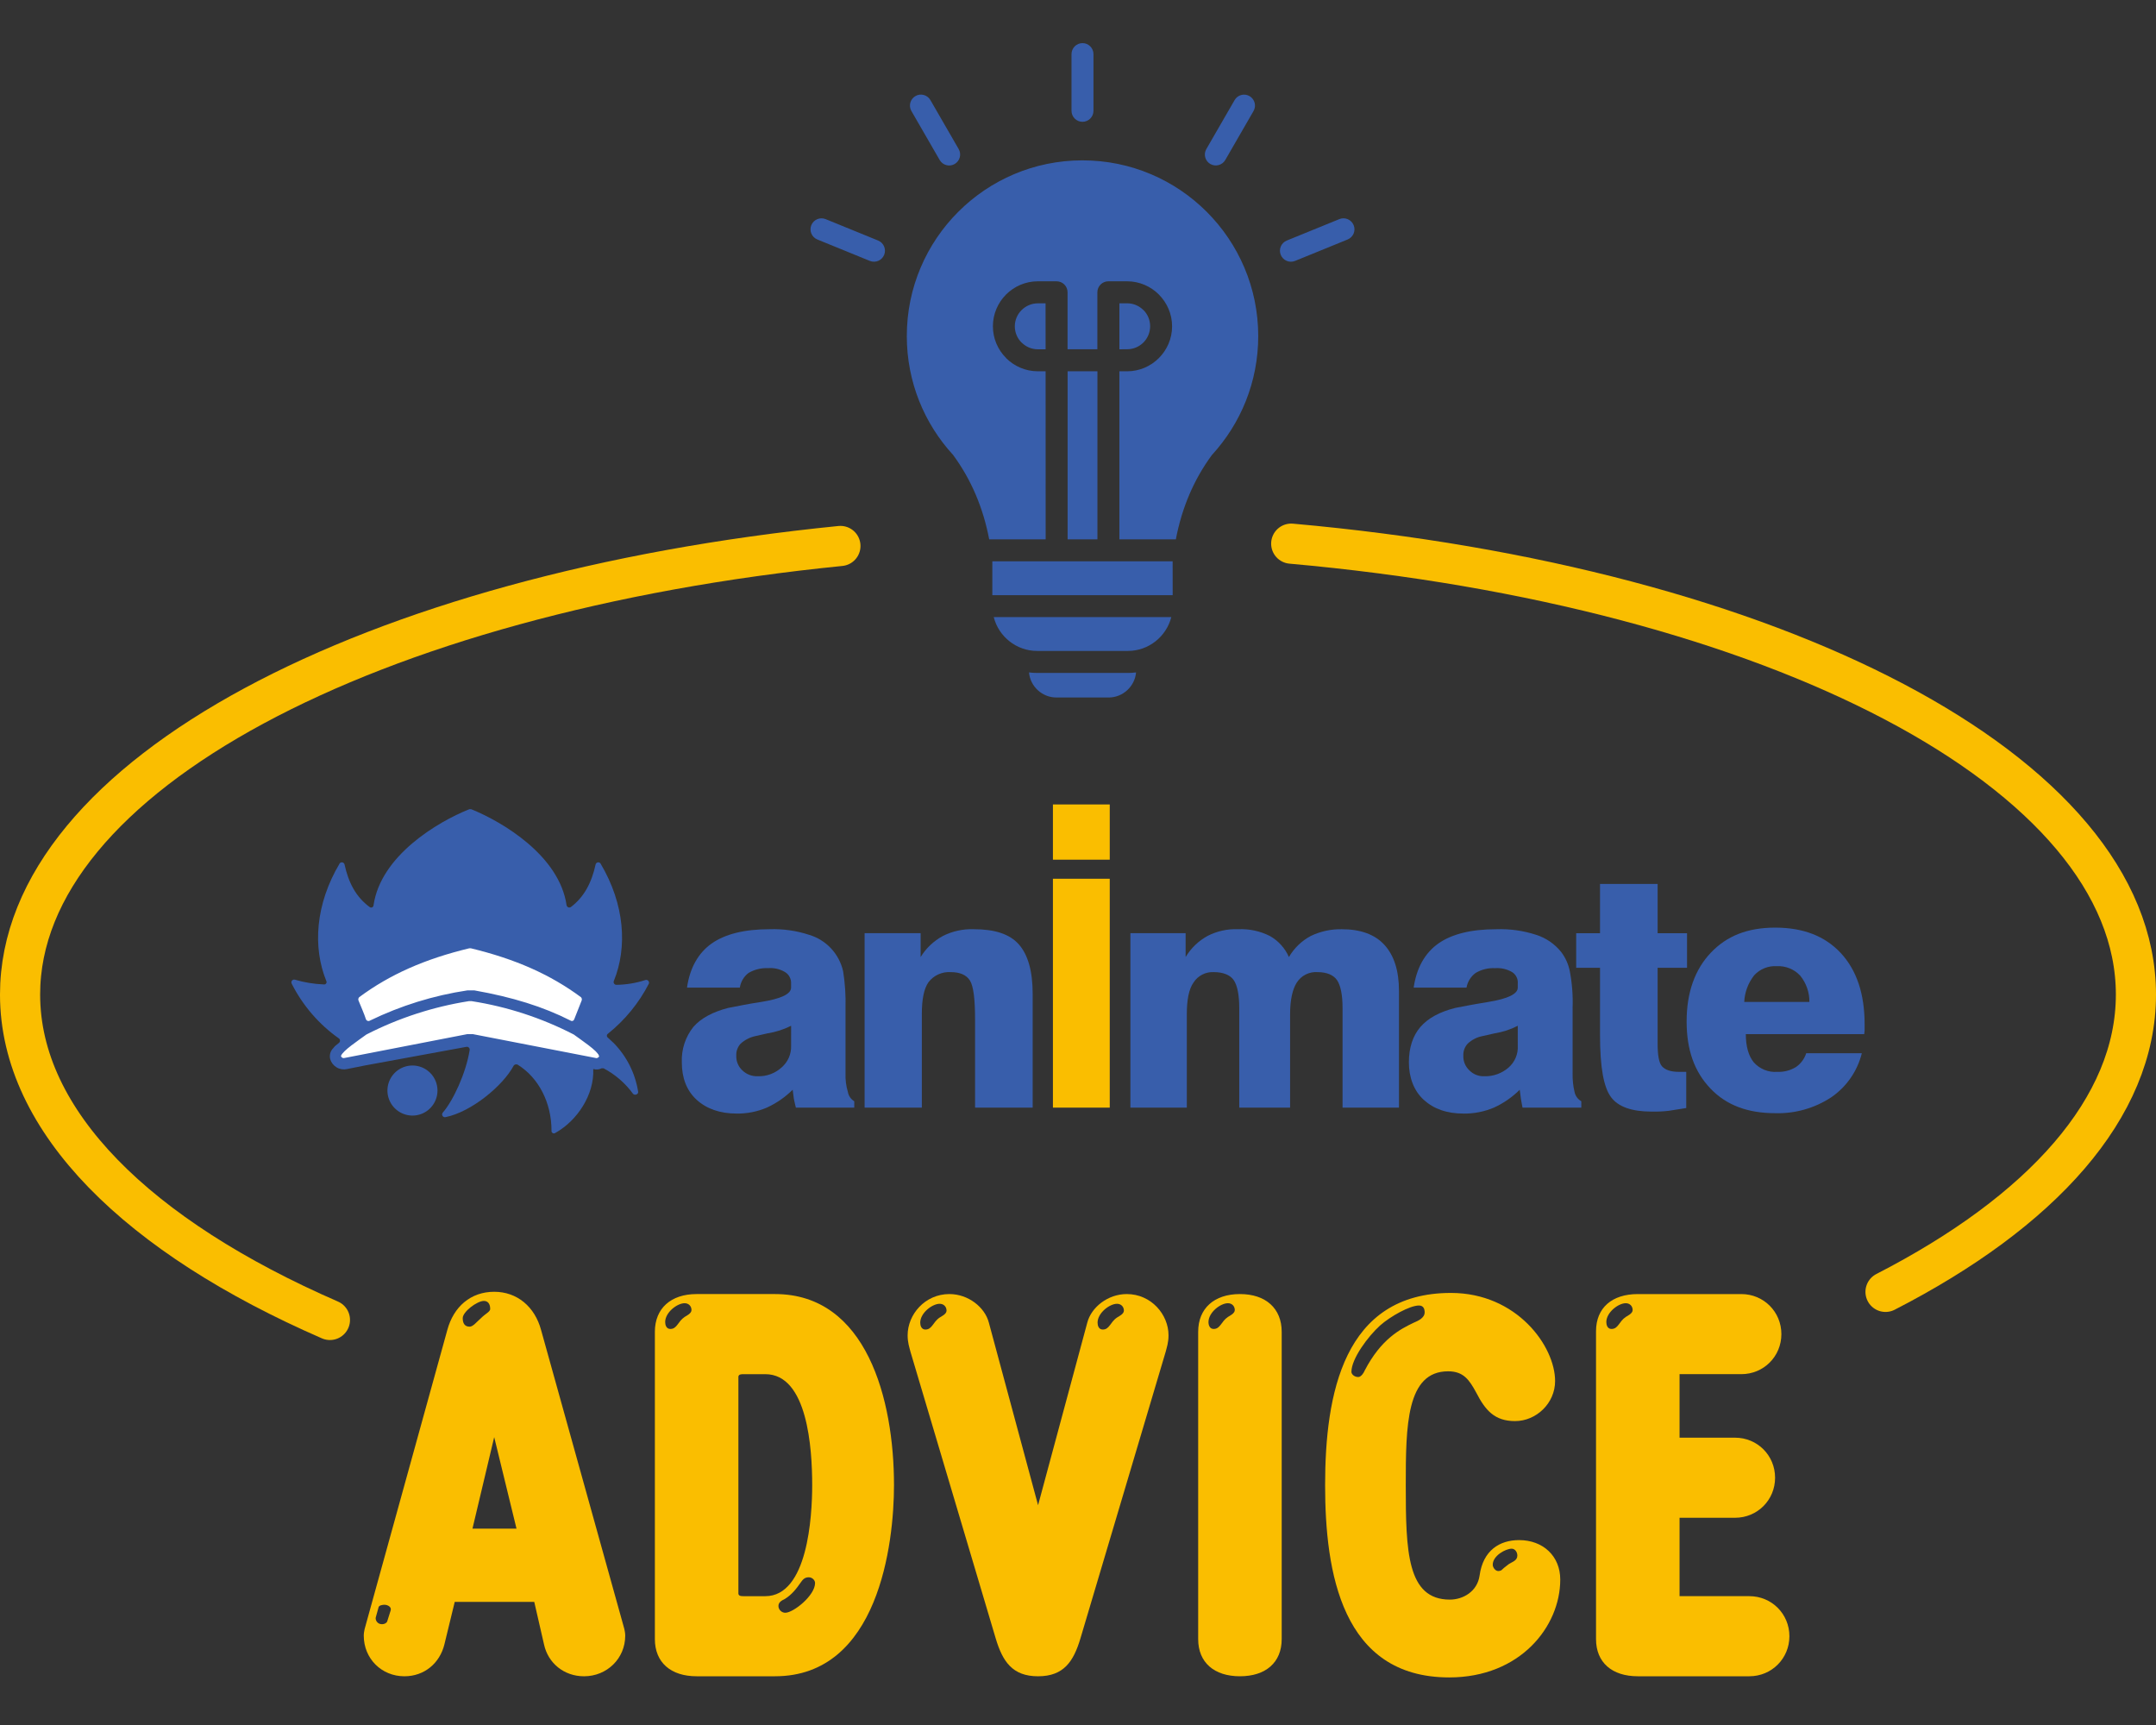 <?xml version="1.0" encoding="UTF-8"?>
<svg xmlns="http://www.w3.org/2000/svg" width="250" height="200" viewBox="0 0 250 200" fill="none">
  <rect x="0" y="0" width="250" height="200" fill="#333333" stroke="none"/>
  <g clip-path="url(#clip0_20_1456)">
    <path d="M38.845 122.524L39.766 121.327L40.043 118.885L42.762 108.427L44.236 103.497L46.447 99.857L61.144 100.226C61.144 100.226 64.737 105.156 64.645 105.433C64.553 105.71 66.028 111.284 66.028 111.284L69.207 115.661L68.101 119.853L69.76 122.894L69.207 123.724L58.426 121.236L48.982 121.144L40.044 123.263L38.847 122.526L38.845 122.524Z" fill="white"></path>
    <path d="M91.733 121.233C91.751 121.712 91.662 122.187 91.47 122.627C91.278 123.066 90.99 123.456 90.627 123.768C89.873 124.452 88.882 124.816 87.863 124.781C87.533 124.794 87.202 124.739 86.894 124.621C86.585 124.502 86.304 124.322 86.067 124.09C85.836 123.873 85.655 123.607 85.536 123.313C85.417 123.018 85.362 122.703 85.376 122.385C85.364 122.133 85.402 121.88 85.489 121.643C85.577 121.405 85.71 121.188 85.883 121.003C86.363 120.566 86.952 120.264 87.588 120.128L89.015 119.805C89.961 119.656 90.878 119.361 91.734 118.93L91.733 121.233ZM99.058 127.684C98.867 127.57 98.702 127.416 98.575 127.233C98.448 127.051 98.361 126.843 98.32 126.624C98.11 125.922 98.017 125.19 98.043 124.458V116.857C98.082 115.438 97.99 114.019 97.766 112.618C97.544 111.622 97.06 110.704 96.364 109.959C95.667 109.214 94.784 108.669 93.805 108.38C92.334 107.901 90.79 107.683 89.245 107.735C86.342 107.735 84.085 108.288 82.518 109.394C80.952 110.499 79.985 112.249 79.662 114.507H85.788C85.891 113.829 86.254 113.216 86.802 112.802C87.485 112.404 88.269 112.212 89.06 112.249C89.752 112.191 90.444 112.353 91.04 112.71C91.265 112.85 91.448 113.048 91.569 113.284C91.691 113.519 91.747 113.782 91.73 114.046V114.507C91.73 115.244 90.578 115.796 88.275 116.165C86.709 116.396 85.465 116.672 84.451 116.857C82.654 117.317 81.272 118.054 80.397 119.068C79.473 120.229 78.999 121.685 79.061 123.167C79.061 124.964 79.614 126.438 80.766 127.497C81.918 128.556 83.484 129.109 85.419 129.109C86.622 129.125 87.814 128.89 88.921 128.418C90.035 127.909 91.048 127.208 91.915 126.345L92.054 127.406C92.146 127.774 92.192 128.097 92.284 128.419H99.057V127.682L99.058 127.684Z" fill="#385EAB"></path>
    <path d="M100.256 128.42V108.196H106.752V110.96C107.382 109.934 108.273 109.092 109.332 108.519C110.444 107.958 111.68 107.689 112.925 107.735C115.321 107.735 117.071 108.288 118.132 109.486C119.192 110.683 119.744 112.573 119.744 115.245V128.42H113.065V118.239C113.065 115.843 112.881 114.323 112.465 113.678C112.051 113.034 111.313 112.711 110.254 112.711C109.763 112.676 109.27 112.763 108.82 112.964C108.369 113.165 107.976 113.474 107.674 113.863C107.122 114.647 106.891 115.891 106.891 117.595V128.421H100.257L100.256 128.42Z" fill="#385EAB"></path>
    <path d="M122.093 99.673V93.269H128.681V99.673H122.093ZM122.093 128.42V101.884H128.681V128.42H122.093Z" fill="#FABE00"></path>
    <path d="M131.076 128.42V108.196H137.48V110.96C138.094 109.936 138.967 109.094 140.014 108.519C141.108 107.954 142.331 107.684 143.561 107.736C144.836 107.675 146.106 107.945 147.246 108.519C148.228 109.072 149.004 109.929 149.457 110.96C150.059 109.927 150.936 109.082 151.99 108.519C153.111 107.981 154.341 107.714 155.584 107.736C157.75 107.736 159.408 108.335 160.513 109.532C161.619 110.73 162.218 112.481 162.218 114.876V128.42H155.676V116.857C155.676 115.337 155.446 114.23 155.031 113.632C154.617 113.033 153.834 112.71 152.774 112.71C152.304 112.677 151.833 112.77 151.411 112.98C150.99 113.191 150.632 113.511 150.378 113.908C149.871 114.691 149.594 115.935 149.594 117.593V128.419H143.698V116.856C143.698 115.336 143.467 114.229 143.053 113.631C142.639 113.032 141.809 112.709 140.75 112.709C140.287 112.684 139.826 112.781 139.414 112.992C139.001 113.203 138.652 113.518 138.401 113.907C137.848 114.69 137.618 115.934 137.618 117.592V128.418H131.075L131.076 128.42Z" fill="#385EAB"></path>
    <path d="M175.994 121.234C176.022 121.709 175.941 122.184 175.757 122.623C175.573 123.062 175.293 123.454 174.934 123.768C174.158 124.448 173.155 124.81 172.124 124.782C171.8 124.797 171.477 124.742 171.174 124.624C170.873 124.505 170.599 124.323 170.373 124.091C170.142 123.873 169.961 123.608 169.842 123.313C169.723 123.019 169.668 122.702 169.682 122.386C169.67 122.133 169.709 121.881 169.795 121.643C169.883 121.406 170.016 121.188 170.189 121.003C170.663 120.556 171.253 120.253 171.893 120.128L173.321 119.806C174.252 119.658 175.155 119.363 175.993 118.931L175.994 121.234ZM183.365 127.684C183.167 127.572 182.995 127.42 182.86 127.238C182.725 127.056 182.63 126.847 182.582 126.625C182.413 125.916 182.337 125.189 182.352 124.46V116.858C182.404 115.437 182.296 114.015 182.029 112.62C181.872 111.798 181.525 111.026 181.016 110.362C180.264 109.43 179.255 108.741 178.113 108.382C176.627 107.899 175.068 107.681 173.506 107.737C170.604 107.737 168.346 108.29 166.78 109.395C165.214 110.501 164.247 112.251 163.923 114.509H170.05C170.169 113.824 170.548 113.213 171.109 112.804C171.791 112.401 172.577 112.208 173.367 112.251C174.059 112.2 174.749 112.36 175.347 112.712C175.567 112.854 175.743 113.054 175.857 113.289C175.971 113.524 176.018 113.787 175.992 114.048V114.509C175.992 115.245 174.84 115.798 172.582 116.167C170.325 116.536 169.772 116.673 168.758 116.858C166.916 117.319 165.579 118.056 164.704 119.069C163.829 120.083 163.368 121.465 163.368 123.169C163.368 124.873 163.921 126.44 165.073 127.499C166.225 128.558 167.745 129.111 169.725 129.111C170.928 129.123 172.119 128.887 173.227 128.42C174.341 127.911 175.354 127.209 176.221 126.347L176.36 127.407C176.406 127.776 176.498 128.098 176.544 128.421H183.362V127.684H183.365Z" fill="#385EAB"></path>
    <path d="M182.767 112.204V108.197H185.53V102.484H192.21V108.197H195.62V112.204H192.21V120.958C192.21 122.294 192.349 123.215 192.717 123.63C193.086 124.044 193.731 124.274 194.698 124.274H195.528V128.467L193.501 128.789C192.843 128.865 192.181 128.895 191.52 128.881C189.217 128.881 187.651 128.329 186.821 127.223C185.946 126.071 185.532 123.722 185.532 120.036V112.204H182.768H182.767Z" fill="#385EAB"></path>
    <path d="M203.405 113.079C203.735 112.717 204.143 112.435 204.598 112.251C205.053 112.067 205.543 111.989 206.031 112.02C206.537 111.994 207.044 112.08 207.514 112.271C207.984 112.461 208.405 112.753 208.75 113.126C209.447 113.985 209.821 115.06 209.81 116.167H202.254C202.306 115.042 202.709 113.964 203.406 113.079H203.405ZM208.242 123.721C207.591 124.115 206.838 124.307 206.077 124.274C205.569 124.31 205.06 124.23 204.588 124.038C204.117 123.846 203.696 123.549 203.358 123.169C202.759 122.432 202.437 121.326 202.437 119.897H216.166C216.166 119.759 216.213 119.62 216.213 119.483V118.745C216.213 115.244 215.291 112.48 213.449 110.499C211.607 108.519 209.072 107.551 205.847 107.551C202.623 107.551 200.227 108.518 198.385 110.453C196.541 112.388 195.574 115.06 195.574 118.423C195.574 121.786 196.496 124.274 198.338 126.208C200.18 128.143 202.668 129.065 205.847 129.065C208.15 129.131 210.418 128.488 212.343 127.223C214.112 126.01 215.375 124.19 215.89 122.11H209.441C209.233 122.766 208.811 123.333 208.243 123.721H208.242Z" fill="#385EAB"></path>
    <path d="M75.239 114.047C75.26 113.988 75.265 113.926 75.252 113.865C75.239 113.804 75.209 113.75 75.165 113.706C75.121 113.663 75.066 113.632 75.005 113.618C74.945 113.605 74.882 113.609 74.823 113.631C73.737 113.983 72.603 114.169 71.46 114.184C71.407 114.182 71.356 114.166 71.31 114.138C71.265 114.112 71.227 114.073 71.199 114.028C71.172 113.983 71.156 113.93 71.153 113.878C71.151 113.824 71.161 113.772 71.183 113.724C72.75 109.855 72.473 104.879 69.617 100.088C69.578 100.045 69.528 100.012 69.472 99.995C69.416 99.977 69.356 99.976 69.299 99.99C69.242 100.004 69.191 100.033 69.149 100.075C69.107 100.117 69.078 100.168 69.064 100.225C68.603 102.344 67.728 104.003 66.207 105.155C66.164 105.187 66.114 105.207 66.062 105.215C66.01 105.223 65.955 105.218 65.905 105.199C65.855 105.18 65.809 105.15 65.775 105.11C65.739 105.071 65.714 105.022 65.701 104.971C64.871 99.212 58.284 95.296 54.645 93.823H54.414C50.729 95.297 44.141 99.213 43.312 104.971C43.308 105.022 43.289 105.072 43.259 105.113C43.229 105.155 43.187 105.187 43.139 105.206C43.092 105.224 43.039 105.23 42.988 105.221C42.937 105.212 42.89 105.188 42.852 105.155C41.285 104.003 40.41 102.344 39.95 100.225C39.936 100.168 39.907 100.116 39.865 100.075C39.823 100.033 39.772 100.004 39.715 99.99C39.657 99.976 39.598 99.977 39.542 99.995C39.486 100.012 39.436 100.044 39.397 100.088C36.541 104.879 36.264 109.855 37.831 113.724C37.857 113.77 37.87 113.821 37.869 113.872C37.868 113.924 37.851 113.974 37.822 114.017C37.793 114.061 37.752 114.095 37.705 114.116C37.657 114.137 37.605 114.145 37.553 114.137C36.414 114.092 35.284 113.906 34.19 113.585C34.13 113.568 34.066 113.571 34.007 113.59C33.947 113.61 33.895 113.646 33.855 113.695C33.816 113.744 33.792 113.803 33.787 113.865C33.781 113.927 33.792 113.99 33.822 114.045C35.102 116.581 36.984 118.764 39.304 120.403C39.342 120.433 39.374 120.471 39.395 120.516C39.416 120.56 39.427 120.608 39.427 120.656C39.427 120.705 39.416 120.753 39.395 120.797C39.374 120.841 39.342 120.88 39.304 120.91L39.027 121.14C38.881 121.238 38.757 121.364 38.658 121.509C38.488 121.672 38.365 121.878 38.3 122.105C38.234 122.332 38.231 122.572 38.289 122.8C38.408 123.2 38.672 123.541 39.031 123.754C39.39 123.968 39.816 124.038 40.224 123.951L42.297 123.537L54.091 121.371C54.141 121.363 54.192 121.367 54.241 121.383C54.29 121.399 54.333 121.426 54.369 121.462C54.405 121.498 54.432 121.542 54.448 121.59C54.465 121.639 54.468 121.69 54.46 121.74C54.046 124.366 52.571 127.591 51.327 129.019C51.289 129.071 51.268 129.134 51.266 129.199C51.263 129.264 51.281 129.328 51.316 129.383C51.35 129.438 51.401 129.481 51.461 129.506C51.52 129.532 51.587 129.539 51.651 129.526C54.645 128.927 58.33 125.887 59.574 123.538C59.628 123.471 59.703 123.426 59.788 123.409C59.872 123.391 59.959 123.405 60.035 123.446C62.477 124.966 63.951 127.869 63.951 131.094C63.944 131.145 63.951 131.197 63.972 131.245C63.993 131.293 64.028 131.333 64.071 131.361C64.114 131.39 64.165 131.407 64.218 131.408C64.27 131.409 64.321 131.396 64.365 131.369C66.945 129.942 68.926 126.901 68.788 123.952H68.835C69.142 124.042 69.473 124.008 69.757 123.86H69.987C71.334 124.571 72.5 125.579 73.397 126.809C73.581 127.039 74.041 126.901 73.996 126.578C73.663 124.459 72.682 122.495 71.186 120.958L70.495 120.313C70.456 120.288 70.426 120.254 70.404 120.213C70.383 120.172 70.371 120.128 70.371 120.083C70.371 120.037 70.383 119.992 70.404 119.952C70.426 119.912 70.456 119.878 70.495 119.852C72.466 118.272 74.082 116.294 75.24 114.048L75.239 114.047ZM41.654 115.613C45.201 112.986 49.256 111.19 54.416 109.947H54.599C59.759 111.191 63.814 112.988 67.361 115.613C67.408 115.661 67.442 115.719 67.458 115.784C67.475 115.849 67.472 115.917 67.454 115.981L66.579 118.192C66.565 118.231 66.541 118.267 66.511 118.298C66.481 118.327 66.445 118.35 66.404 118.363C66.365 118.377 66.322 118.38 66.28 118.374C66.238 118.369 66.198 118.353 66.163 118.33C62.984 116.718 59.437 115.612 55.014 114.829H54.184C50.266 115.419 46.461 116.6 42.897 118.33C42.859 118.355 42.816 118.37 42.77 118.376C42.725 118.381 42.68 118.378 42.637 118.364C42.593 118.351 42.553 118.329 42.519 118.299C42.484 118.27 42.457 118.232 42.438 118.192C42.254 117.592 41.746 116.441 41.562 115.981C41.543 115.917 41.541 115.848 41.558 115.784C41.574 115.719 41.608 115.659 41.656 115.613H41.654ZM69.067 122.663L54.831 119.899H54.186L39.951 122.663C39.909 122.677 39.864 122.681 39.819 122.678C39.775 122.674 39.732 122.66 39.692 122.638C39.654 122.616 39.619 122.587 39.592 122.552C39.566 122.516 39.546 122.476 39.535 122.432C39.719 121.833 41.608 120.59 42.484 119.944C46.216 118.032 50.229 116.727 54.37 116.075H54.693C58.821 116.72 62.82 118.026 66.532 119.944C67.407 120.589 69.296 121.833 69.481 122.432C69.471 122.475 69.451 122.516 69.424 122.552C69.397 122.588 69.363 122.617 69.324 122.638C69.285 122.659 69.242 122.673 69.197 122.678C69.153 122.682 69.107 122.678 69.066 122.663H69.067Z" fill="#385EAB"></path>
    <path d="M47.828 123.537C47.254 123.537 46.694 123.707 46.215 124.026C45.738 124.345 45.366 124.799 45.146 125.328C44.926 125.858 44.869 126.442 44.98 127.005C45.092 127.568 45.369 128.085 45.775 128.491C46.181 128.897 46.698 129.173 47.261 129.286C47.825 129.398 48.408 129.341 48.938 129.121C49.469 128.901 49.922 128.53 50.24 128.051C50.559 127.574 50.729 127.013 50.729 126.438C50.729 125.668 50.423 124.93 49.88 124.386C49.335 123.841 48.597 123.536 47.827 123.536L47.828 123.537Z" fill="#385EAB"></path>
    <path fill-rule="evenodd" clip-rule="evenodd" d="M125.522 18.591C114.271 18.591 105.149 27.713 105.149 38.964C105.149 44.282 107.184 49.121 110.522 52.752C112.606 55.588 114 58.848 114.702 62.533H121.25L121.244 43.048H120.346C118.908 43.048 117.607 42.46 116.661 41.519L116.667 41.513L116.661 41.507C115.714 40.56 115.132 39.259 115.132 37.827C115.132 36.396 115.72 35.089 116.661 34.143C117.609 33.202 118.91 32.614 120.346 32.614H122.517C123.219 32.614 123.79 33.185 123.79 33.887V40.494H127.246V33.887C127.246 33.185 127.818 32.614 128.52 32.614H130.691C132.128 32.614 133.429 33.202 134.375 34.143V34.149L134.381 34.155C135.323 35.102 135.91 36.403 135.91 37.834C135.91 39.266 135.323 40.567 134.381 41.514C133.434 42.461 132.128 43.049 130.697 43.049H129.798V62.534H136.347C137.048 58.849 138.442 55.589 140.527 52.753C143.863 49.122 145.899 44.283 145.899 38.965C145.894 27.715 136.771 18.592 125.521 18.592L125.522 18.591ZM123.796 62.532V43.046H127.252V62.532H123.796ZM121.244 40.499H120.346C119.611 40.499 118.947 40.2 118.463 39.715L118.457 39.721C117.973 39.236 117.673 38.572 117.673 37.838C117.673 37.103 117.972 36.439 118.457 35.955C118.941 35.471 119.606 35.17 120.34 35.17H121.238L121.244 40.499ZM129.8 40.499V35.165H130.698C131.428 35.165 132.097 35.464 132.581 35.949L132.587 35.943C133.071 36.427 133.365 37.092 133.365 37.826C133.365 38.56 133.066 39.231 132.581 39.715C132.101 40.194 131.432 40.493 130.698 40.493L129.8 40.499ZM131.733 77.963C131.586 79.586 130.208 80.87 128.549 80.87H122.502C120.841 80.87 119.465 79.591 119.318 77.963C119.629 78.002 119.95 78.023 120.271 78.023H130.788C131.103 78.023 131.419 78.001 131.735 77.963H131.733ZM120.264 75.471C117.847 75.471 115.801 73.8 115.229 71.547H135.819C135.248 73.795 133.201 75.471 130.784 75.471H120.264ZM135.978 69.004H115.066V65.08H135.973L135.978 69.004ZM101.822 27.888C102.475 28.154 102.785 28.895 102.524 29.549C102.257 30.201 101.517 30.512 100.863 30.25L94.778 27.768C94.125 27.502 93.814 26.762 94.076 26.108C94.343 25.455 95.083 25.144 95.737 25.406L101.822 27.888ZM150.171 30.25C149.519 30.517 148.778 30.201 148.511 29.549C148.243 28.896 148.56 28.156 149.213 27.888L155.303 25.406C155.956 25.139 156.696 25.455 156.964 26.108C157.232 26.76 156.915 27.5 156.262 27.768L150.171 30.25ZM142.078 18.548C141.73 19.152 140.951 19.365 140.347 19.016C139.738 18.668 139.531 17.889 139.88 17.285L143.157 11.609C143.505 10.999 144.283 10.792 144.887 11.141C145.491 11.489 145.704 12.268 145.355 12.871L142.078 18.548ZM111.162 17.28C111.515 17.884 111.308 18.662 110.699 19.016C110.095 19.37 109.316 19.163 108.962 18.553L105.685 12.876C105.332 12.272 105.539 11.494 106.148 11.14C106.752 10.786 107.531 10.993 107.885 11.603L111.162 17.28ZM126.794 12.849C126.794 13.551 126.222 14.123 125.521 14.123C124.819 14.123 124.248 13.551 124.248 12.849V6.273C124.248 5.572 124.819 5 125.521 5C126.222 5 126.794 5.572 126.794 6.273V12.849Z" fill="#385EAB"></path>
    <path d="M51.865 154.215C52.595 151.495 54.585 149.771 57.305 149.771C59.957 149.771 62.015 151.495 62.745 154.215L72.297 188.513C72.297 188.513 72.498 189.11 72.498 189.642C72.498 192.294 70.375 194.351 67.721 194.351C65.4 194.351 63.542 192.826 63.077 190.637L61.95 185.727H52.728L51.535 190.637C51.004 192.827 49.213 194.351 46.891 194.351C44.238 194.351 42.181 192.294 42.181 189.642C42.181 189.11 42.38 188.513 42.38 188.513L51.865 154.215ZM43.572 187.518C43.506 187.783 43.705 188.314 44.302 188.314C44.569 188.314 44.833 188.181 44.9 187.982L45.298 186.722C45.43 186.323 44.967 186.059 44.569 186.059C44.368 186.059 43.97 186.126 43.905 186.324L43.574 187.519L43.572 187.518ZM53.656 152.822C53.656 153.286 53.789 153.817 54.453 153.817C54.851 153.817 55.249 153.286 55.78 152.822C56.31 152.291 56.841 152.092 56.841 151.761C56.841 151.099 56.509 150.832 56.111 150.832C55.314 150.832 53.656 152.092 53.656 152.822ZM54.785 177.235H59.892L57.305 166.621L54.785 177.235Z" fill="#FABE00"></path>
    <path d="M75.936 154.414C75.936 151.694 77.793 150.036 80.778 150.036H89.866C100.48 150.036 103.664 162.241 103.664 172.193C103.664 178.959 101.873 194.35 89.866 194.35H80.778C77.793 194.35 75.936 192.758 75.936 190.038V154.414ZM77.728 154.082C78.524 154.082 78.589 153.221 79.386 152.689C79.585 152.558 80.183 152.291 80.183 151.893C80.183 151.43 79.851 151.097 79.386 151.097C78.524 151.097 77.131 152.159 77.131 153.286C77.131 153.618 77.262 154.082 77.728 154.082ZM86.284 159.324C85.953 159.324 85.686 159.324 85.621 159.59V184.798C85.687 185.065 85.953 185.065 86.284 185.065H88.739C93.648 185.065 94.178 175.844 94.178 172.194C94.178 167.949 93.648 159.324 88.739 159.324H86.284ZM91.061 186.986C91.99 186.986 94.511 184.996 94.511 183.537C94.511 183.205 94.179 182.874 93.781 182.874C93.251 182.874 93.051 183.205 92.852 183.471C92.388 184.134 91.859 184.864 90.994 185.395C90.729 185.527 90.264 185.726 90.264 186.191C90.264 186.657 90.663 186.987 91.061 186.987V186.986Z" fill="#FABE00"></path>
    <path d="M120.37 194.351C117.386 194.351 116.258 192.627 115.461 189.972L105.577 156.737C105.444 156.205 105.245 155.675 105.245 154.812C105.245 152.424 107.235 150.036 110.087 150.036C112.277 150.036 114.201 151.562 114.665 153.353L120.37 174.516L126.075 153.353C126.54 151.562 128.463 150.036 130.653 150.036C133.506 150.036 135.496 152.424 135.496 154.812C135.496 155.675 135.297 156.205 135.164 156.737L125.279 189.972C124.483 192.625 123.357 194.351 120.37 194.351ZM107.303 154.15C108.099 154.15 108.165 153.288 108.961 152.757C109.16 152.624 109.757 152.358 109.757 151.96C109.757 151.497 109.426 151.164 108.961 151.164C108.099 151.164 106.706 152.225 106.706 153.353C106.706 153.684 106.837 154.15 107.303 154.15ZM127.866 154.15C128.664 154.15 128.729 153.288 129.525 152.757C129.725 152.624 130.322 152.358 130.322 151.96C130.322 151.497 129.99 151.164 129.525 151.164C128.664 151.164 127.269 152.225 127.269 153.353C127.269 153.684 127.401 154.15 127.866 154.15Z" fill="#FABE00"></path>
    <path d="M138.935 154.414C138.935 151.694 140.792 150.036 143.778 150.036C146.764 150.036 148.62 151.694 148.62 154.414V190.038C148.62 192.758 146.762 194.35 143.778 194.35C140.794 194.35 138.935 192.758 138.935 190.038V154.414ZM140.726 154.082C141.521 154.082 141.588 153.221 142.385 152.689C142.583 152.558 143.181 152.291 143.181 151.893C143.181 151.43 142.849 151.097 142.385 151.097C141.521 151.097 140.13 152.159 140.13 153.286C140.13 153.618 140.261 154.082 140.726 154.082Z" fill="#FABE00"></path>
    <path d="M168.049 194.484C155.577 194.484 153.654 182.278 153.654 172.194C153.654 161.647 155.777 149.905 168.248 149.905C175.879 149.905 180.322 156.075 180.322 160.12C180.322 162.708 178.133 164.764 175.679 164.764C173.291 164.764 172.229 163.504 171.168 161.446C170.371 159.987 169.708 158.992 167.917 158.992C163.074 158.992 163.007 165.295 163.007 172.194C163.007 179.824 163.141 185.462 168.117 185.462C169.642 185.462 171.301 184.532 171.566 182.675C171.964 179.756 173.888 178.562 176.144 178.562C178.93 178.562 180.92 180.419 180.92 183.139C180.92 188.581 176.277 194.484 168.049 194.484ZM157.502 159.655C157.833 159.655 158.164 159.125 158.231 158.926C160.154 155.211 162.41 154.082 163.936 153.353C164.399 153.154 165.196 152.822 165.196 152.16C165.196 151.761 165.063 151.363 164.533 151.363C163.471 151.363 161.215 152.623 160.022 153.685C158.629 154.945 156.704 157.533 156.704 159.057C156.704 159.324 157.036 159.655 157.502 159.655ZM175.281 179.557C174.617 179.557 173.092 180.354 173.092 181.416C173.092 181.747 173.423 182.213 173.821 182.145C174.219 182.078 173.953 182.078 174.949 181.348C175.347 181.083 175.944 180.95 175.944 180.354C175.944 179.955 175.677 179.557 175.281 179.557Z" fill="#FABE00"></path>
    <path d="M185.068 154.349C185.068 151.628 186.927 150.037 189.911 150.037H201.918C204.506 150.037 206.561 152.093 206.561 154.68C206.561 157.267 204.505 159.323 201.918 159.323H194.754V166.687H201.188C203.776 166.687 205.831 168.744 205.831 171.331C205.831 173.918 203.775 175.974 201.188 175.974H194.754V185.063H202.847C205.434 185.063 207.491 187.12 207.491 189.707C207.491 192.294 205.433 194.35 202.847 194.35H189.911C186.927 194.35 185.068 192.758 185.068 190.038V154.347V154.349ZM186.859 154.082C187.656 154.082 187.722 153.221 188.518 152.689C188.718 152.558 189.315 152.291 189.315 151.893C189.315 151.43 188.983 151.097 188.518 151.097C187.656 151.097 186.262 152.159 186.262 153.286C186.262 153.618 186.394 154.082 186.859 154.082Z" fill="#FABE00"></path>
    <path d="M38.258 153.038C16.058 143.381 2.327 130.042 2.327 115.308C2.327 89.959 42.966 68.739 97.451 63.301" stroke="#FABE00" stroke-width="4.655" stroke-miterlimit="10" stroke-linecap="round"></path>
    <path d="M149.723 63.033C205.622 68.009 247.673 89.523 247.673 115.308C247.673 128.45 236.749 140.482 218.636 149.782" stroke="#FABE00" stroke-width="4.655" stroke-miterlimit="10" stroke-linecap="round"></path>
  </g>
  <defs>
    <clipPath id="clip0_20_1456">
      <rect width="250" height="189.484" fill="white" transform="translate(0 5)"></rect>
    </clipPath>
  </defs>
</svg>
